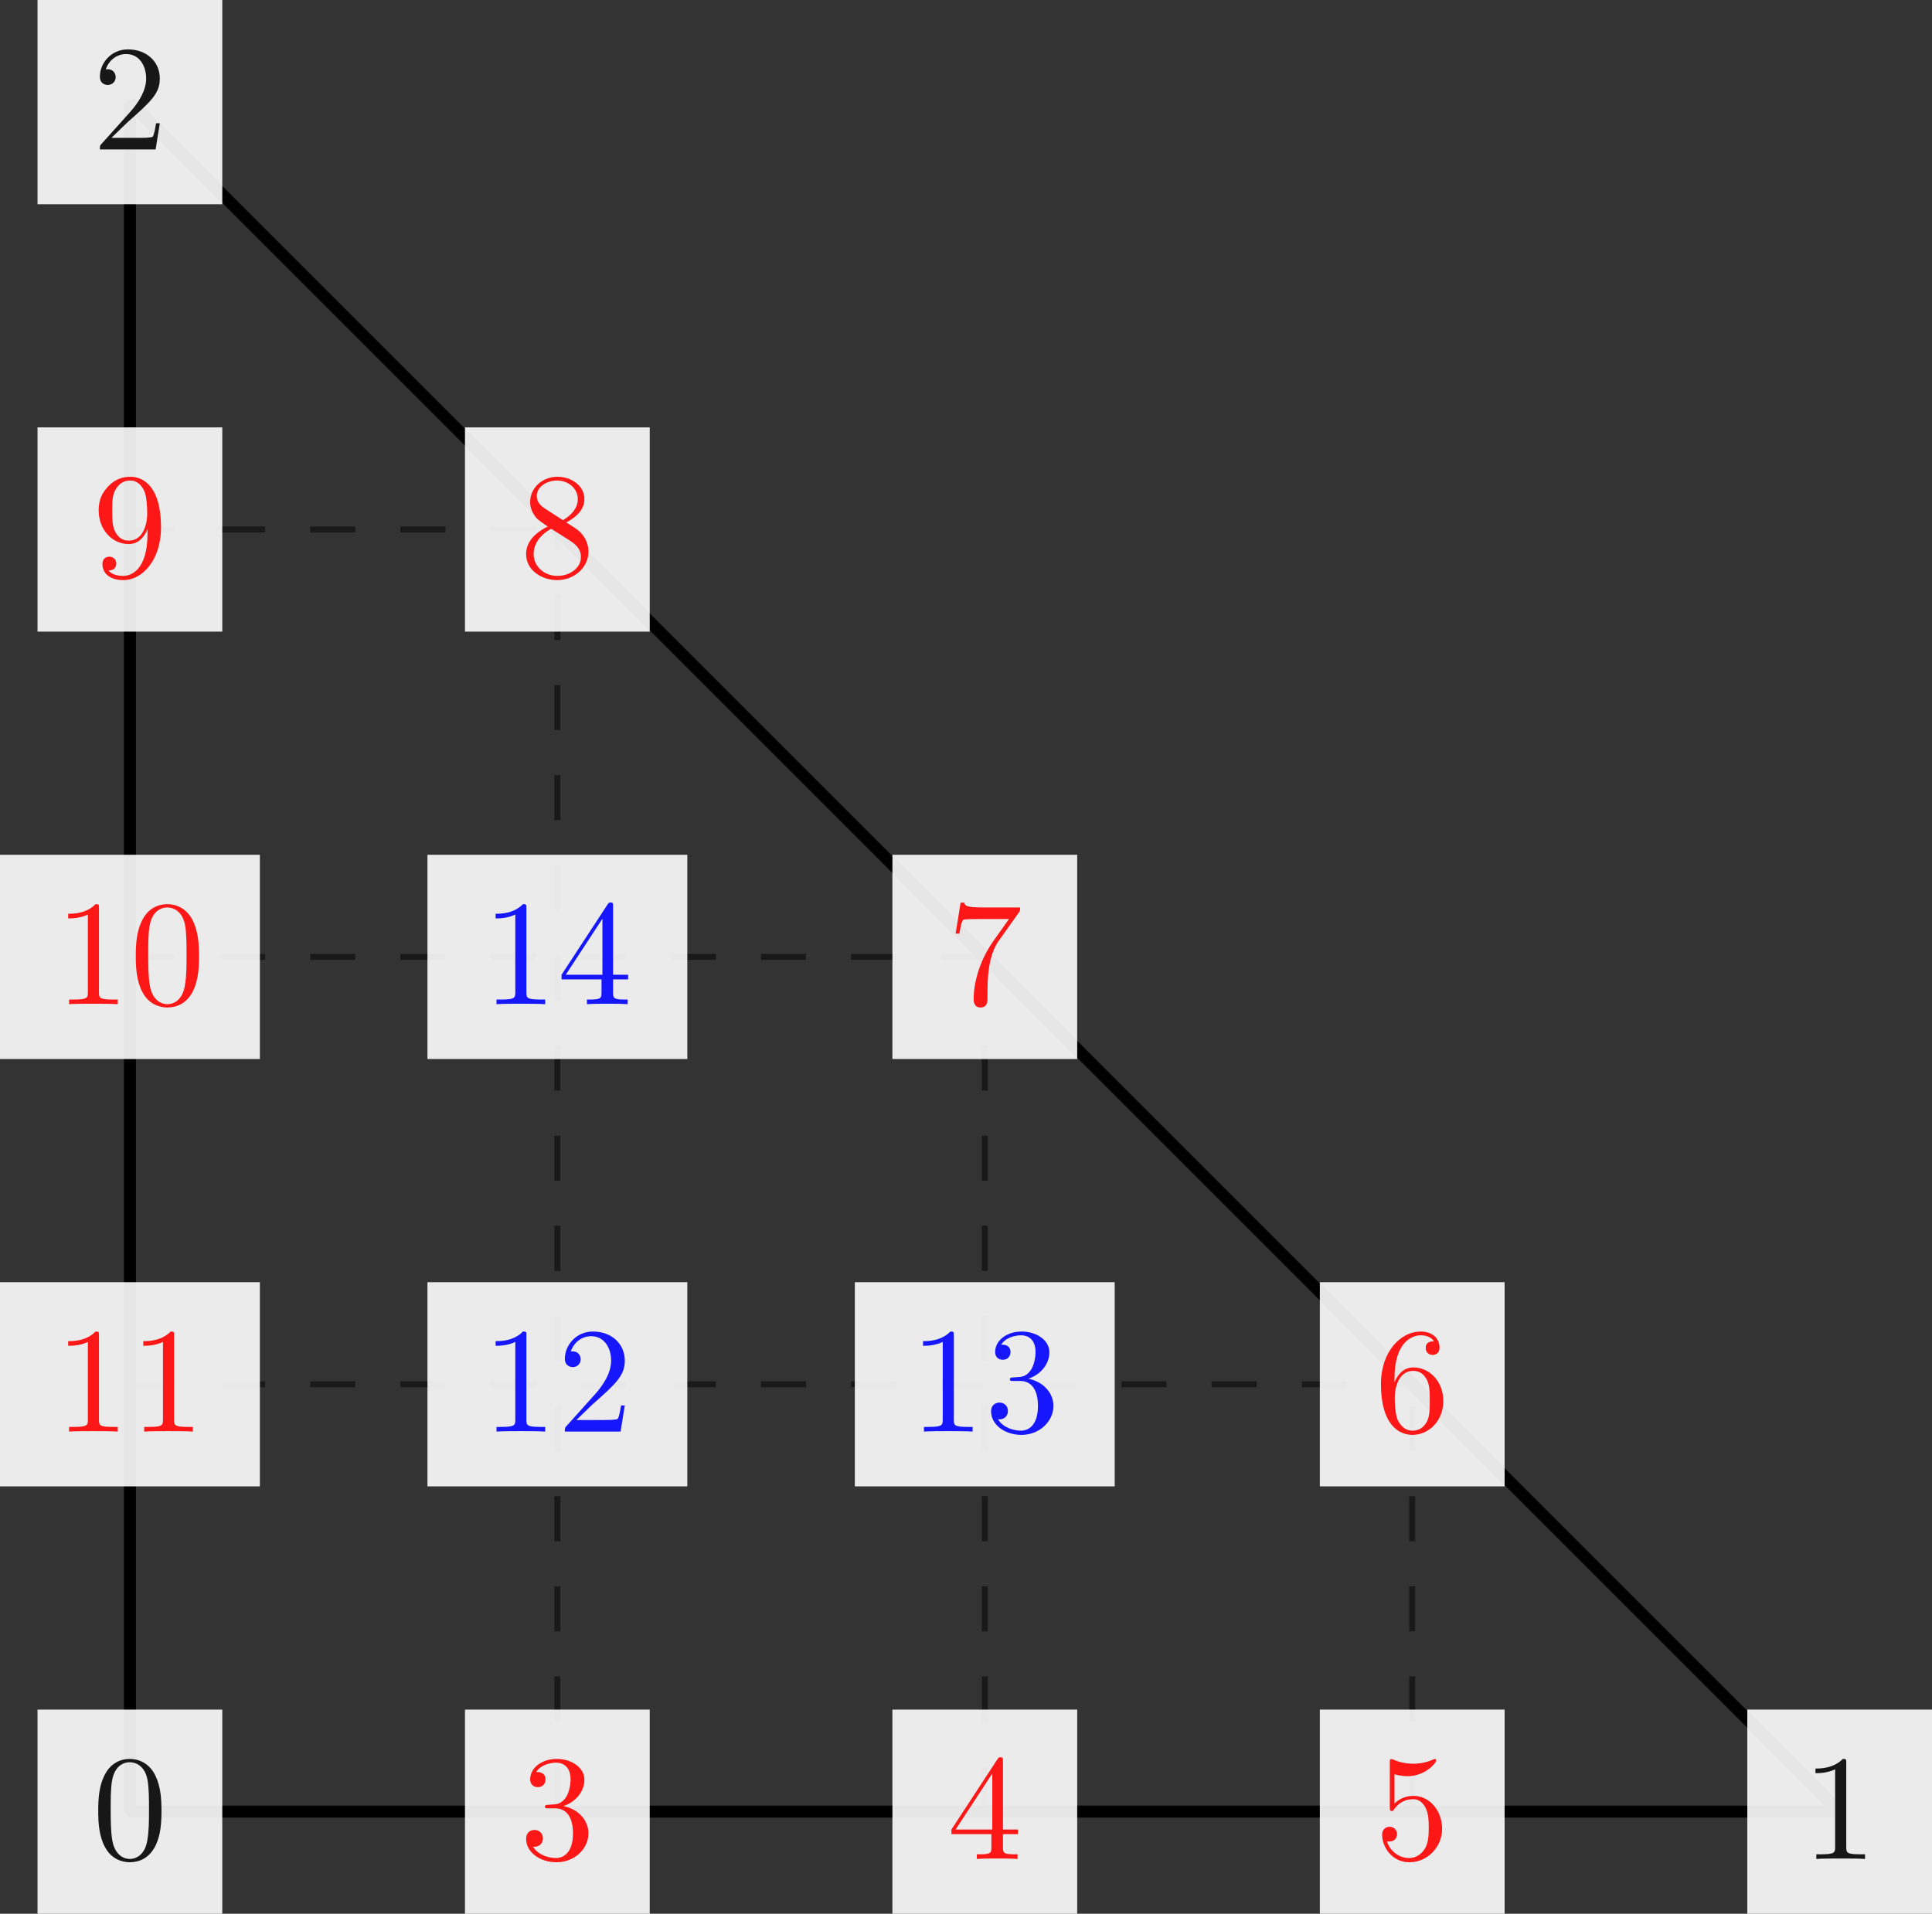 <?xml version='1.0' encoding='UTF-8'?>
<!-- This file was generated by dvisvgm 3.0.3 -->
<svg version='1.1' xmlns='http://www.w3.org/2000/svg' xmlns:xlink='http://www.w3.org/1999/xlink' width='179.38pt' height='177.707pt' viewBox='0 67.266 179.38 177.707'>
<rect x="0" y="67.266" width="179.38" height="177.707" fill="#333333" stroke="none"/>
<defs>
<path id='g24-48' d='M4.583-3.188C4.583-3.985 4.533-4.782 4.184-5.519C3.726-6.476 2.909-6.635 2.491-6.635C1.893-6.635 1.166-6.376 .757-5.45C.438-4.762 .389-3.985 .389-3.188C.389-2.441 .428-1.544 .837-.787C1.265 .02 1.993 .219 2.481 .219C3.019 .219 3.776 .01 4.214-.936C4.533-1.624 4.583-2.401 4.583-3.188ZM3.756-3.308C3.756-2.56 3.756-1.883 3.646-1.245C3.497-.299 2.929 0 2.481 0C2.092 0 1.504-.249 1.325-1.205C1.215-1.803 1.215-2.72 1.215-3.308C1.215-3.945 1.215-4.603 1.295-5.141C1.484-6.326 2.232-6.416 2.481-6.416C2.809-6.416 3.467-6.237 3.656-5.25C3.756-4.692 3.756-3.935 3.756-3.308Z'/>
<path id='g24-49' d='M4.174 0V-.309H3.856C2.959-.309 2.929-.418 2.929-.787V-6.376C2.929-6.615 2.929-6.635 2.7-6.635C2.082-5.998 1.205-5.998 .887-5.998V-5.689C1.086-5.689 1.674-5.689 2.192-5.948V-.787C2.192-.428 2.162-.309 1.265-.309H.946V0C1.295-.03 2.162-.03 2.56-.03S3.826-.03 4.174 0Z'/>
<path id='g24-50' d='M4.473-1.733H4.224C4.174-1.435 4.105-.996 4.005-.847C3.935-.767 3.278-.767 3.059-.767H1.265L2.321-1.793C3.875-3.168 4.473-3.706 4.473-4.702C4.473-5.838 3.577-6.635 2.361-6.635C1.235-6.635 .498-5.719 .498-4.832C.498-4.274 .996-4.274 1.026-4.274C1.196-4.274 1.544-4.394 1.544-4.802C1.544-5.061 1.365-5.32 1.016-5.32C.936-5.32 .917-5.32 .887-5.31C1.116-5.958 1.654-6.326 2.232-6.326C3.138-6.326 3.567-5.519 3.567-4.702C3.567-3.905 3.068-3.118 2.521-2.501L.608-.369C.498-.259 .498-.239 .498 0H4.194L4.473-1.733Z'/>
<path id='g24-51' d='M4.553-1.704C4.553-2.521 3.925-3.298 2.889-3.507C3.706-3.776 4.284-4.473 4.284-5.26C4.284-6.077 3.407-6.635 2.451-6.635C1.445-6.635 .687-6.037 .687-5.28C.687-4.951 .907-4.762 1.196-4.762C1.504-4.762 1.704-4.981 1.704-5.27C1.704-5.768 1.235-5.768 1.086-5.768C1.395-6.257 2.052-6.386 2.411-6.386C2.819-6.386 3.367-6.167 3.367-5.27C3.367-5.151 3.347-4.573 3.088-4.134C2.79-3.656 2.451-3.626 2.202-3.616C2.122-3.606 1.883-3.587 1.813-3.587C1.733-3.577 1.664-3.567 1.664-3.467C1.664-3.357 1.733-3.357 1.903-3.357H2.341C3.158-3.357 3.527-2.68 3.527-1.704C3.527-.349 2.839-.06 2.401-.06C1.973-.06 1.225-.229 .877-.817C1.225-.767 1.534-.986 1.534-1.365C1.534-1.724 1.265-1.923 .976-1.923C.737-1.923 .418-1.783 .418-1.345C.418-.438 1.345 .219 2.431 .219C3.646 .219 4.553-.687 4.553-1.704Z'/>
<path id='g24-52' d='M4.692-1.644V-1.953H3.696V-6.486C3.696-6.685 3.696-6.745 3.537-6.745C3.447-6.745 3.417-6.745 3.337-6.625L.279-1.953V-1.644H2.929V-.777C2.929-.418 2.909-.309 2.172-.309H1.963V0C2.371-.03 2.889-.03 3.308-.03S4.254-.03 4.663 0V-.309H4.453C3.716-.309 3.696-.418 3.696-.777V-1.644H4.692ZM2.989-1.953H.558L2.989-5.669V-1.953Z'/>
<path id='g24-53' d='M4.473-2.002C4.473-3.188 3.656-4.184 2.58-4.184C2.102-4.184 1.674-4.025 1.315-3.676V-5.619C1.514-5.559 1.843-5.489 2.162-5.489C3.387-5.489 4.085-6.396 4.085-6.526C4.085-6.585 4.055-6.635 3.985-6.635C3.985-6.635 3.955-6.635 3.905-6.605C3.706-6.516 3.218-6.316 2.55-6.316C2.152-6.316 1.694-6.386 1.225-6.595C1.146-6.625 1.106-6.625 1.106-6.625C1.006-6.625 1.006-6.545 1.006-6.386V-3.437C1.006-3.258 1.006-3.178 1.146-3.178C1.215-3.178 1.235-3.208 1.275-3.268C1.385-3.427 1.753-3.965 2.56-3.965C3.078-3.965 3.328-3.507 3.407-3.328C3.567-2.959 3.587-2.57 3.587-2.072C3.587-1.724 3.587-1.126 3.347-.707C3.108-.319 2.74-.06 2.281-.06C1.554-.06 .986-.588 .817-1.176C.847-1.166 .877-1.156 .986-1.156C1.315-1.156 1.484-1.405 1.484-1.644S1.315-2.132 .986-2.132C.847-2.132 .498-2.062 .498-1.604C.498-.747 1.186 .219 2.301 .219C3.457 .219 4.473-.737 4.473-2.002Z'/>
<path id='g24-54' d='M4.553-2.032C4.553-3.298 3.666-4.254 2.56-4.254C1.883-4.254 1.514-3.746 1.315-3.268V-3.507C1.315-6.027 2.55-6.386 3.059-6.386C3.298-6.386 3.716-6.326 3.935-5.988C3.786-5.988 3.387-5.988 3.387-5.539C3.387-5.23 3.626-5.081 3.846-5.081C4.005-5.081 4.304-5.171 4.304-5.559C4.304-6.157 3.866-6.635 3.039-6.635C1.763-6.635 .418-5.35 .418-3.148C.418-.488 1.574 .219 2.501 .219C3.606 .219 4.553-.717 4.553-2.032ZM3.656-2.042C3.656-1.564 3.656-1.066 3.487-.707C3.188-.11 2.73-.06 2.501-.06C1.873-.06 1.574-.658 1.514-.807C1.335-1.275 1.335-2.072 1.335-2.252C1.335-3.029 1.654-4.025 2.55-4.025C2.71-4.025 3.168-4.025 3.477-3.407C3.656-3.039 3.656-2.531 3.656-2.042Z'/>
<path id='g24-55' d='M4.832-6.416H2.411C1.196-6.416 1.176-6.545 1.136-6.735H.887L.558-4.682H.807C.837-4.842 .927-5.469 1.056-5.589C1.126-5.649 1.903-5.649 2.032-5.649H4.095L2.979-4.075C2.082-2.73 1.753-1.345 1.753-.329C1.753-.229 1.753 .219 2.212 .219S2.67-.229 2.67-.329V-.837C2.67-1.385 2.7-1.933 2.78-2.471C2.819-2.7 2.959-3.557 3.397-4.174L4.742-6.067C4.832-6.187 4.832-6.207 4.832-6.416Z'/>
<path id='g24-56' d='M4.553-1.674C4.553-2.032 4.443-2.481 4.065-2.899C3.875-3.108 3.716-3.208 3.078-3.606C3.796-3.975 4.284-4.493 4.284-5.151C4.284-6.067 3.397-6.635 2.491-6.635C1.494-6.635 .687-5.898 .687-4.971C.687-4.792 .707-4.344 1.126-3.875C1.235-3.756 1.604-3.507 1.853-3.337C1.275-3.049 .418-2.491 .418-1.504C.418-.448 1.435 .219 2.481 .219C3.606 .219 4.553-.608 4.553-1.674ZM3.846-5.151C3.846-4.583 3.457-4.105 2.859-3.756L1.624-4.553C1.166-4.852 1.126-5.191 1.126-5.36C1.126-5.968 1.773-6.386 2.481-6.386C3.208-6.386 3.846-5.868 3.846-5.151ZM4.055-1.315C4.055-.578 3.308-.06 2.491-.06C1.634-.06 .917-.677 .917-1.504C.917-2.082 1.235-2.72 2.082-3.188L3.308-2.411C3.587-2.222 4.055-1.923 4.055-1.315Z'/>
<path id='g24-57' d='M4.553-3.278C4.553-5.958 3.407-6.635 2.521-6.635C1.973-6.635 1.484-6.456 1.056-6.007C.648-5.559 .418-5.141 .418-4.394C.418-3.148 1.295-2.172 2.411-2.172C3.019-2.172 3.427-2.59 3.656-3.168V-2.849C3.656-.518 2.62-.06 2.042-.06C1.873-.06 1.335-.08 1.066-.418C1.504-.418 1.584-.707 1.584-.877C1.584-1.186 1.345-1.335 1.126-1.335C.966-1.335 .667-1.245 .667-.857C.667-.189 1.205 .219 2.052 .219C3.337 .219 4.553-1.136 4.553-3.278ZM3.636-4.194C3.636-3.367 3.298-2.401 2.421-2.401C2.262-2.401 1.803-2.401 1.494-3.029C1.315-3.397 1.315-3.895 1.315-4.384C1.315-4.922 1.315-5.39 1.524-5.758C1.793-6.257 2.172-6.386 2.521-6.386C2.979-6.386 3.308-6.047 3.477-5.599C3.597-5.28 3.636-4.653 3.636-4.194Z'/>
</defs>
<g id='page1' transform='matrix(1.4 0 0 1.4 0 0)'>
<path d='M8.617 168.207H122.004L8.617 54.82Z' stroke='#000' fill='none' stroke-width='.797' stroke-miterlimit='10' stroke-linejoin='bevel'/>
<path d='M36.965 168.207V83.168' stroke='#000' fill='none' stroke-width='.399' stroke-miterlimit='10' stroke-linejoin='bevel' stroke-opacity='.5' stroke-dasharray='2.989 2.989'/>
<path d='M65.309 168.207V111.516' stroke='#000' fill='none' stroke-width='.399' stroke-miterlimit='10' stroke-linejoin='bevel' stroke-opacity='.5' stroke-dasharray='2.989 2.989'/>
<path d='M93.656 168.207V139.863' stroke='#000' fill='none' stroke-width='.399' stroke-miterlimit='10' stroke-linejoin='bevel' stroke-opacity='.5' stroke-dasharray='2.989 2.989'/>
<path d='M8.617 139.863H93.656' stroke='#000' fill='none' stroke-width='.399' stroke-miterlimit='10' stroke-linejoin='bevel' stroke-opacity='.5' stroke-dasharray='2.989 2.989'/>
<path d='M8.617 111.516H65.309' stroke='#000' fill='none' stroke-width='.399' stroke-miterlimit='10' stroke-linejoin='bevel' stroke-opacity='.5' stroke-dasharray='2.989 2.989'/>
<path d='M8.617 83.168H36.965' stroke='#000' fill='none' stroke-width='.399' stroke-miterlimit='10' stroke-linejoin='bevel' stroke-opacity='.5' stroke-dasharray='2.989 2.989'/>
<path d='M2.488 174.981H14.742V161.438H2.488Z' fill='#fff' fill-opacity='.9'/>
<g fill-opacity='.9' transform='matrix(1 0 0 1 -59.184 59.831)'>
<use x='65.31' y='111.515' xlink:href='#g24-48'/>
</g>
<path d='M115.879 174.981H128.129V161.438H115.879Z' fill='#fff' fill-opacity='.9'/>
<g fill-opacity='.9' transform='matrix(1 0 0 1 54.203 59.831)'>
<use x='65.31' y='111.515' xlink:href='#g24-49'/>
</g>
<path d='M2.488 61.594H14.742V48.047H2.488Z' fill='#fff' fill-opacity='.9'/>
<g fill-opacity='.9' transform='matrix(1 0 0 1 -59.184 -53.557)'>
<use x='65.31' y='111.515' xlink:href='#g24-50'/>
</g>
<path d='M30.836 174.981H43.09V161.438H30.836Z' fill='#fff' fill-opacity='.9'/>
<g fill='#f00' fill-opacity='.9' transform='matrix(1 0 0 1 -30.837 59.831)'>
<use x='65.31' y='111.515' xlink:href='#g24-51'/>
</g>
<path d='M59.184 174.981H71.438V161.438H59.184Z' fill='#fff' fill-opacity='.9'/>
<g fill='#f00' fill-opacity='.9' transform='matrix(1 0 0 1 -2.491 59.831)'>
<use x='65.31' y='111.515' xlink:href='#g24-52'/>
</g>
<path d='M87.531 174.981H99.785V161.438H87.531Z' fill='#fff' fill-opacity='.9'/>
<g fill='#f00' fill-opacity='.9' transform='matrix(1 0 0 1 25.856 59.831)'>
<use x='65.31' y='111.515' xlink:href='#g24-53'/>
</g>
<path d='M87.531 146.633H99.785V133.09H87.531Z' fill='#fff' fill-opacity='.9'/>
<g fill='#f00' fill-opacity='.9' transform='matrix(1 0 0 1 25.856 31.484)'>
<use x='65.31' y='111.515' xlink:href='#g24-54'/>
</g>
<path d='M59.184 118.289H71.438V104.742H59.184Z' fill='#fff' fill-opacity='.9'/>
<g fill='#f00' fill-opacity='.9' transform='matrix(1 0 0 1 -2.491 3.137)'>
<use x='65.31' y='111.515' xlink:href='#g24-55'/>
</g>
<path d='M30.836 89.941H43.09V76.394H30.836Z' fill='#fff' fill-opacity='.9'/>
<g fill='#f00' fill-opacity='.9' transform='matrix(1 0 0 1 -30.837 -25.21)'>
<use x='65.31' y='111.515' xlink:href='#g24-56'/>
</g>
<path d='M2.488 89.941H14.742V76.394H2.488Z' fill='#fff' fill-opacity='.9'/>
<g fill='#f00' fill-opacity='.9' transform='matrix(1 0 0 1 -59.184 -25.21)'>
<use x='65.31' y='111.515' xlink:href='#g24-57'/>
</g>
<path d='M0 118.289H17.234V104.742H0Z' fill='#fff' fill-opacity='.9'/>
<g fill='#f00' fill-opacity='.9' transform='matrix(1 0 0 1 -61.675 3.137)'>
<use x='65.31' y='111.515' xlink:href='#g24-49'/>
<use x='70.291' y='111.515' xlink:href='#g24-48'/>
</g>
<path d='M0 146.633H17.234V133.09H0Z' fill='#fff' fill-opacity='.9'/>
<g fill='#f00' fill-opacity='.9' transform='matrix(1 0 0 1 -61.675 31.484)'>
<use x='65.31' y='111.515' xlink:href='#g24-49'/>
<use x='70.291' y='111.515' xlink:href='#g24-49'/>
</g>
<path d='M28.348 146.633H45.582V133.09H28.348Z' fill='#fff' fill-opacity='.9'/>
<g fill='#00f' fill-opacity='.9' transform='matrix(1 0 0 1 -33.328 31.484)'>
<use x='65.31' y='111.515' xlink:href='#g24-49'/>
<use x='70.291' y='111.515' xlink:href='#g24-50'/>
</g>
<path d='M56.691 146.633H73.926V133.09H56.691Z' fill='#fff' fill-opacity='.9'/>
<g fill='#00f' fill-opacity='.9' transform='matrix(1 0 0 1 -4.981 31.484)'>
<use x='65.31' y='111.515' xlink:href='#g24-49'/>
<use x='70.291' y='111.515' xlink:href='#g24-51'/>
</g>
<path d='M28.348 118.289H45.582V104.742H28.348Z' fill='#fff' fill-opacity='.9'/>
<g fill='#00f' fill-opacity='.9' transform='matrix(1 0 0 1 -33.328 3.137)'>
<use x='65.31' y='111.515' xlink:href='#g24-49'/>
<use x='70.291' y='111.515' xlink:href='#g24-52'/>
</g>
</g>
</svg>